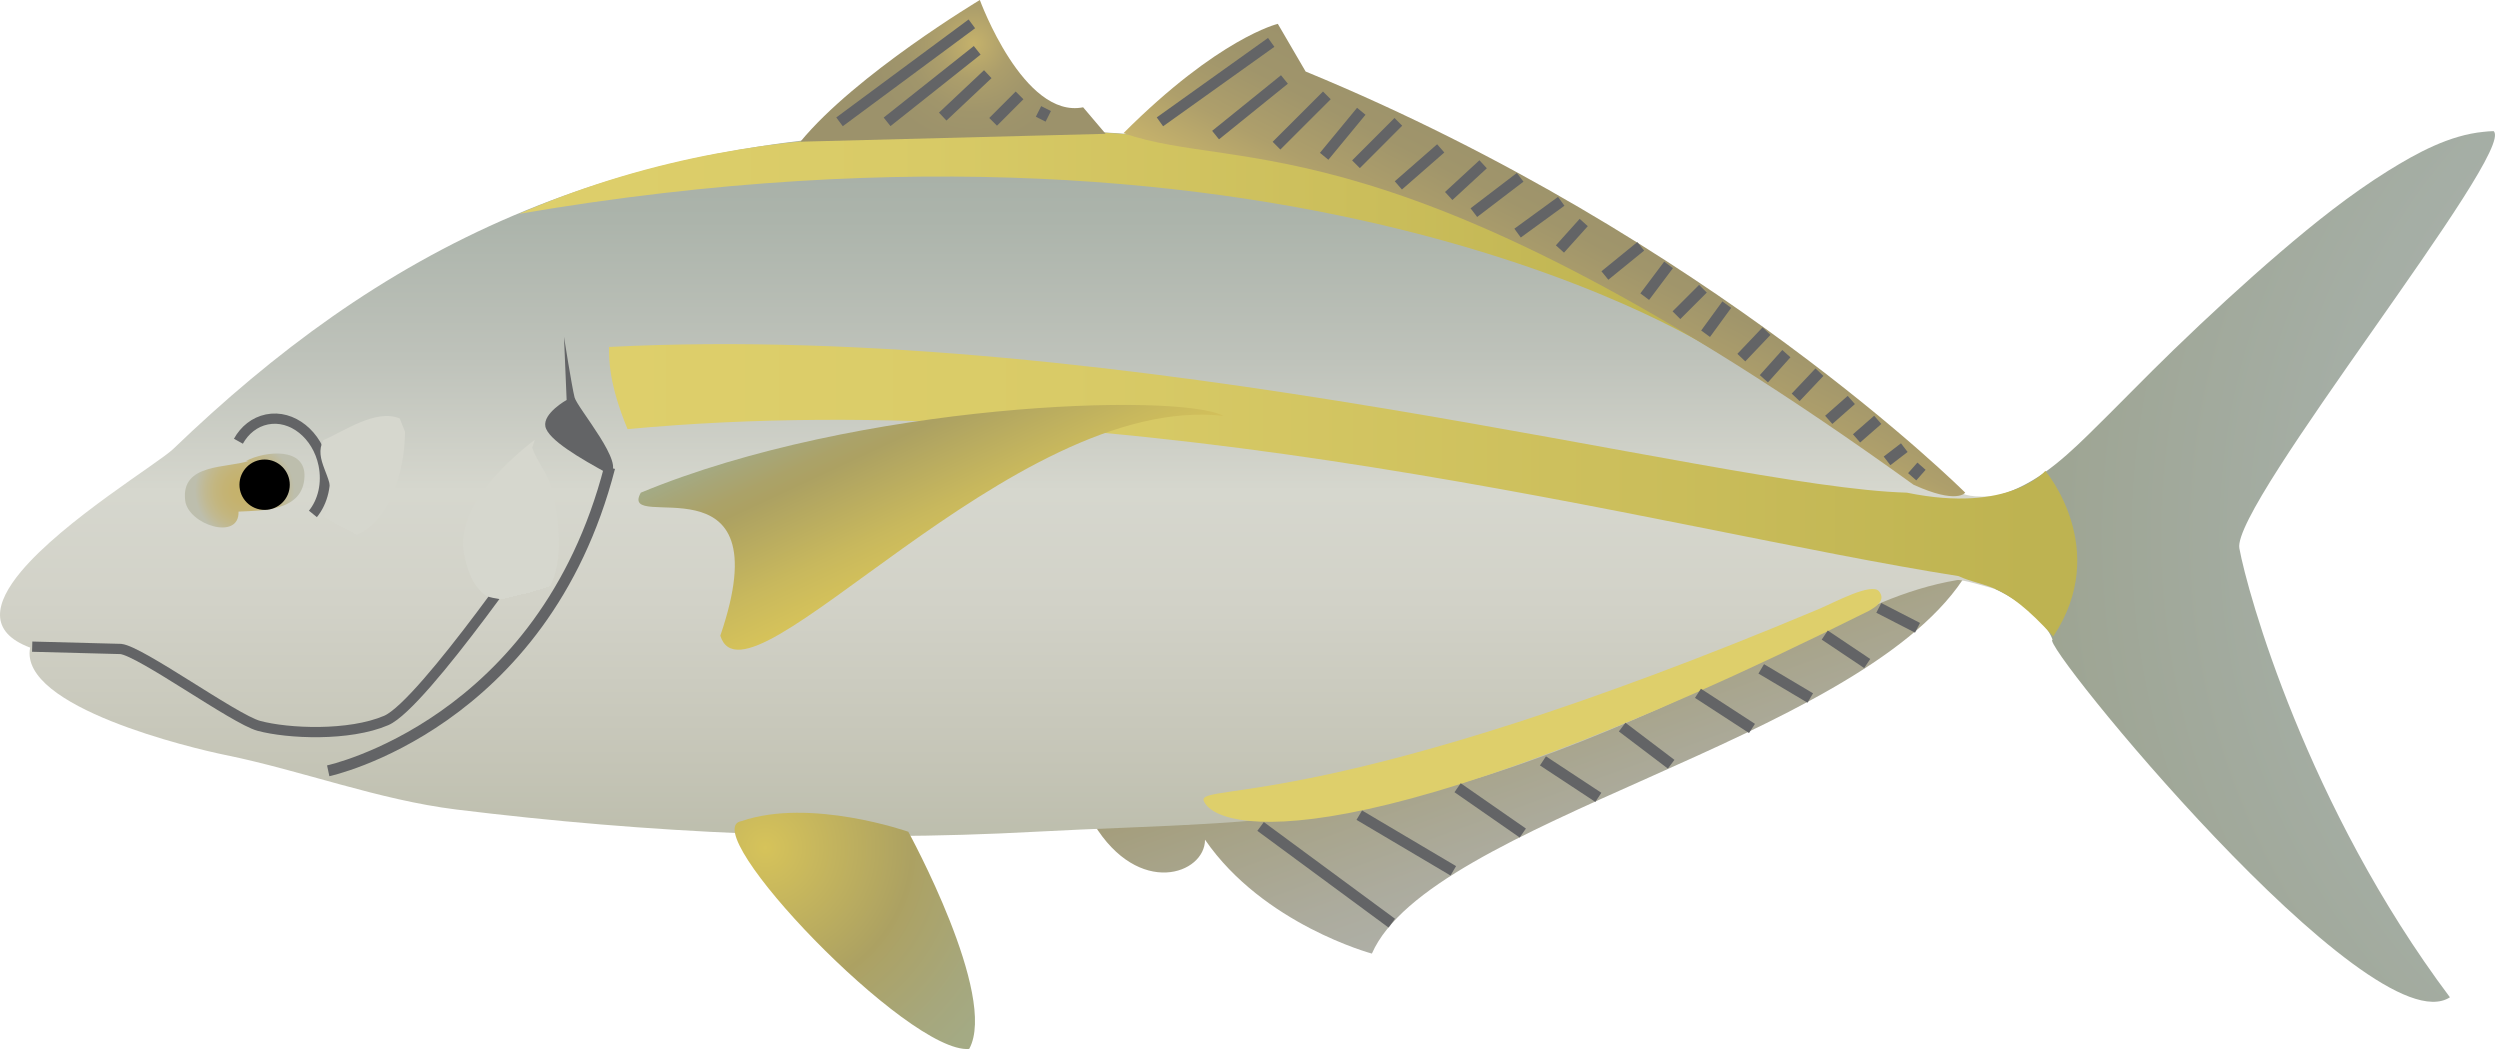 
        <svg xmlns:rdf="http://www.w3.org/1999/02/22-rdf-syntax-ns#" xmlns="http://www.w3.org/2000/svg" xmlns:cc="http://creativecommons.org/ns#" xmlns:xlink="http://www.w3.org/1999/xlink" xmlns:dc="http://purl.org/dc/elements/1.1/" x="0px" y="0px" width="501" height="211" viewBox="0 0 501 211" xml:space="preserve">
            <title>Pseudocaranx dentex (White Trevally)</title>
            <desc xmlns:ian_image_library="https://ian.umces.edu/media-library/">
                <ian_image_library:title>Pseudocaranx dentex (White Trevally)</ian_image_library:title>
                <ian_image_library:descr>Illustration of Pseudocaranx dentex (White Trevally)</ian_image_library:descr>
                <ian_image_library:scene>
                    <ian_image_library:contains>fish, jack, white, trevally, araara, Chordata, Actinopterygii, Perciformes, Carangidae, Pseudocaranx, dentex, Atlantic, Pacific, marine, estuarine</ian_image_library:contains>
                    <ian_image_library:when>2008-12-22</ian_image_library:when>
                </ian_image_library:scene>
            </desc>
            
 <defs></defs>
 <linearGradient id="ian_symbols_ed6803a9a2bf0e84fd1ea4eedf55f2fb" y2="175.14" gradientUnits="userSpaceOnUse" x2="318.78" y1="134.25" x1="303.9">
  <stop stop-color="#A49D7B" offset=".017"/>
  <stop stop-color="#A7A388" offset=".283"/>
  <stop stop-color="#ACAB9D" offset=".739"/>
  <stop stop-color="#AEAFA6" offset="1"/>
 </linearGradient>
 <path d="m219.18 165.09c9.021 14.86 22.305 10.082 22.305 3.186 11.678 16.979 33.441 22.824 33.441 22.824 11.678-26.548 96.608-42.466 118.36-74.853-4.24-8.49-93.2 54.15-174.1 48.84z" fill="url(#ian_symbols_ed6803a9a2bf0e84fd1ea4eedf55f2fb)"/>
 <linearGradient id="ian_symbols_f50a59ebc2f2552481566fa6441131e3" y2="26.12" gradientUnits="userSpaceOnUse" x2="201.12" y1="167.56" x1="201.12">
  <stop stop-color="#BDBEAD" offset="0"/>
  <stop stop-color="#C5C5B7" offset=".11"/>
  <stop stop-color="#D2D2C8" offset=".334"/>
  <stop stop-color="#D6D7CE" offset=".489"/>
  <stop stop-color="#BEC2BA" offset=".679"/>
  <stop stop-color="#ACB4AB" offset=".873"/>
  <stop stop-color="#A5AEA5" offset="1"/>
 </linearGradient>
 <path d="m399.86 118.05c-1.484-.393-6.622-1.965-7.632-1.806-10.682 1.79-19.736 6.405-29.449 11.237-26.806 13.332-54.079 26.437-83.48 32.916-23.553 5.185-47.857 4.968-71.789 6.283-38.754 2.118-77.442.292-116.07-4.453-15.602-1.928-30.987-7.815-46.366-10.946-6.324-1.291-41.405-9.553-39.033-21.499-8.424-3.142-7.056-8.954-1.856-15.209 8.593-10.295 27.605-21.783 30.54-24.609 40.599-39.006 86.788-64.483 163.23-63.69 113.86-3.978 170.13 68.74 191.88 71.657 4.235 1.014 3.855 1.732 8.945 1.563 7.12-.889 1.08 18.559 1.08 18.559z" fill="url(#ian_symbols_f50a59ebc2f2552481566fa6441131e3)"/>
 <linearGradient id="ian_symbols_2022a6a6e89d70043180a68aec7762ce" y2="48.438" gradientUnits="userSpaceOnUse" x2="344.58" y1="48.438" x1="103.99">
  <stop stop-color="#DECF6B" offset="0"/>
  <stop stop-color="#D9CB67" offset=".309"/>
  <stop stop-color="#CBBE5B" offset=".704"/>
  <stop stop-color="#BEB351" offset=".966"/>
 </linearGradient>
 <path d="m103.99 42.859c27.87-12.075 53.089-14.989 74.596-15.731 106.6-9.438 166 43.743 166 43.743s-82.41-55.075-240.6-28.012z" fill="url(#ian_symbols_2022a6a6e89d70043180a68aec7762ce)"/>
 <radialGradient id="ian_symbols_bcd7e9f4d6efbac4b1b826e11756e264" gradientUnits="userSpaceOnUse" cy="98.294" cx="49.037" r="9.966">
  <stop stop-color="#C6B26B" offset="0"/>
  <stop stop-color="#C5B26D" offset=".233"/>
  <stop stop-color="#C4B375" offset=".43"/>
  <stop stop-color="#C3B680" offset=".615"/>
  <stop stop-color="#C1B991" offset=".791"/>
  <stop stop-color="#BEBDA7" offset=".96"/>
  <stop stop-color="#BDBEAD" offset="1"/>
 </radialGradient>
 <path d="m49.856 92.36c-4.291 1.508-13.677.4-12.742 7.96.589 4.823 10.891 8.137 10.688 2.207 4.765-.244 12.925 0 13.216-6.981.245-5.971-7.774-5.212-11.698-3.185h.536z" fill="url(#ian_symbols_bcd7e9f4d6efbac4b1b826e11756e264)"/>
 <radialGradient id="ian_symbols_c271ecf9b383c6b43112fc286b67351f" gradientUnits="userSpaceOnUse" cy="107.49" cx="580.18" r="191.14">
  <stop stop-color="#BDBEBD" offset="0"/>
  <stop stop-color="#AEB4AD" offset=".335"/>
  <stop stop-color="#A5AEA5" offset=".601"/>
  <stop stop-color="#9BA18C" offset="1"/>
 </radialGradient>
 <path d="m399.02 99.612c7.814-1.654 13.9-7.059 19.444-12.471 5.781-5.639 11.373-11.471 17.175-17.076 6.934-6.696 13.996-13.233 21.315-19.503 6.866-5.883 13.956-11.552 21.642-16.344 5.754-3.568 12.274-7.144 19.141-7.801.657-.064 1.328-.139 1.979-.139 4.778 3.982-52.547 74.843-50.948 83.6 1.58 8.76 13.522 51.758 42.198 89.981-15.935 10.353-82.81-71.664-79.624-71.664-1.484-3.952-6.648-7.896-11.488-10.14-.31-6.02-1.37-12.44-.84-18.448z" fill="url(#ian_symbols_c271ecf9b383c6b43112fc286b67351f)"/>
 <radialGradient id="ian_symbols_d1a5091886ffa374d5437cbb0381afaf" gradientUnits="userSpaceOnUse" cy="8.736" cx="195.13" r="20.314">
  <stop stop-color="#C6B26B" offset="0"/>
  <stop stop-color="#C3B06B" offset=".025"/>
  <stop stop-color="#AC9E6B" offset=".356"/>
  <stop stop-color="#A0956B" offset=".683"/>
  <stop stop-color="#9C926B" offset="1"/>
 </radialGradient>
 <path d="m160.4 28.395c11.14-13.531 35.96-28.395 35.96-28.395s8.75 23.888 20.699 21.502l4.507 5.314-61.17 1.579z" fill="url(#ian_symbols_d1a5091886ffa374d5437cbb0381afaf)"/>
 <linearGradient id="ian_symbols_f21358a55ec58f84590bc0f57cf4b65c" y2="98.25" gradientUnits="userSpaceOnUse" x2="416.28" y1="98.25" x1="122.05">
  <stop stop-color="#DECF6B" offset="0"/>
  <stop stop-color="#D9CB67" offset=".309"/>
  <stop stop-color="#CBBE5B" offset=".704"/>
  <stop stop-color="#BEB351" offset=".966"/>
 </linearGradient>
 <path d="m122.05 69.532c104.03-5.3 221.88 28.145 260.09 29.198 20.577 4.25 27.748-4.372 27.748-4.372s13.264 15.66 1.586 33.177c-10.35-11.414-13.535-9.566-18.984-12.084-59.183-9.285-164.81-39.009-266.73-29.452-3.72-9.034-3.72-13.815-3.72-16.476z" fill="url(#ian_symbols_f21358a55ec58f84590bc0f57cf4b65c)"/>
 <linearGradient id="ian_symbols_72e986fd3c4b9af44dd1f406b5e34fc7" y2="38.323" gradientUnits="userSpaceOnUse" x2="321.92" y1="68.218" x1="306.68">
  <stop stop-color="#C6B26B" offset="0"/>
  <stop stop-color="#AE9F6B" offset=".344"/>
  <stop stop-color="#A0956B" offset=".691"/>
  <stop stop-color="#9C926B" offset="1"/>
 </linearGradient>
 <path d="m225.15 26.677c19.113-19.113 30.926-21.898 30.926-21.898l5.571 9.553c81.22 33.444 132.18 84.398 132.18 84.398s-1.606 2.389-10.356-1.586c-103.51-74.588-135.22-62.235-158.32-70.467z" fill="url(#ian_symbols_72e986fd3c4b9af44dd1f406b5e34fc7)"/>
 <radialGradient id="ian_symbols_97322903a5d948e4058e478e89252ee0" gradientUnits="userSpaceOnUse" cy="169.87" cx="153.37" r="55.124">
  <stop stop-color="#D6C35A" offset="0"/>
  <stop stop-color="#ACA162" offset=".534"/>
  <stop stop-color="#ACA265" offset=".562"/>
  <stop stop-color="#A6A77C" offset=".844"/>
  <stop stop-color="#A4AA84" offset="1"/>
 </radialGradient>
 <path d="m148.59 164.55c-9.57 1.593 33.434 46.711 45.634 45.658 5.842-10.621-12.2-43.526-12.2-43.526s-19.63-6.89-33.43-2.13z" fill="url(#ian_symbols_97322903a5d948e4058e478e89252ee0)"/>
 <path d="m58.071 97.145c0 2.792-2.25 5.04-5.036 5.04s-5.049-2.247-5.049-5.04c0-2.786 2.263-5.056 5.049-5.056 2.786.004 5.036 2.275 5.036 5.061z"/>
 <path stroke="#636466" stroke-width="2.052" d="m47.776 88.422c1.247-2.24 3.253-3.863 5.713-4.368 5.036-1.023 10.12 3.043 11.36 9.082.765 3.751-.143 7.401-2.142 9.854" fill="none"/>
 <path stroke="#636466" stroke-width="2.054" d="m6.452 129.59l17.744.464c3.931.39 22.753 14.054 27.66 15.402 5.862 1.579 18.096 2.115 25.538-1.071s32.431-39.812 32.431-39.812" fill="none"/>
 <path d="m113.02 67.418l.535 12.735s-4.778 2.661-4.263 5.307c.535 2.66 6.906 6.371 12.756 9.557 3.713-1.589-6.372-13.268-6.907-15.389-.54-2.128-2.13-12.21-2.13-12.21z" fill="#636466"/>
 <path stroke="#636466" stroke-width="2.216" d="m122.17 93.695c-13.311 51.554-56.397 60.775-56.397 60.775" fill="none"/>
 <linearGradient id="ian_symbols_784827ed3da043a4011fa19a69d879b0" y2="109.33" gradientUnits="userSpaceOnUse" x2="194.71" y1="75.231" x1="178.81">
  <stop stop-color="#A4AA84" offset=".017"/>
  <stop stop-color="#A7A678" offset=".102"/>
  <stop stop-color="#ABA268" offset=".231"/>
  <stop stop-color="#ACA162" offset=".315"/>
  <stop stop-color="#C8B85D" offset=".739"/>
  <stop stop-color="#D6C35A" offset="1"/>
 </linearGradient>
 <path d="m128.42 98.73c43.527-18.045 107.75-20.167 116.77-15.385-42.456-4.782-95.545 61.04-100.84 44.048 12.73-37.152-20.72-20.16-15.93-28.66z" fill="url(#ian_symbols_784827ed3da043a4011fa19a69d879b0)"/>
 <path d="m364.57 122.02c-97.43 40.896-124.4 34.817-123.36 38.426 2.393 6.097 30.527 13.264 133.3-38.02 1.322-.766 3.518-2.054 2.054-3.917-1.46-1.86-9.07 2.28-11.99 3.51z" fill="#DECF6B"/>
 <line y2="4.779" x1="168.24" x2="194.76" stroke="#636466" y1="24.417" stroke-width="2.189" fill="none"/>
 <line y2="10.082" x1="177.77" x2="195.83" stroke="#636466" y1="24.417" stroke-width="2.189" fill="none"/>
 <line y2="14.864" x1="188.92" x2="197.95" stroke="#636466" y1="23.363" stroke-width="2.189" fill="none"/>
 <line y2="19.113" x1="199.02" x2="204.32" stroke="#636466" y1="24.417" stroke-width="2.189" fill="none"/>
 <line y2="21.76" x1="208.56" x2="209.63" stroke="#636466" y1="23.888" stroke-width="2.189" fill="none"/>
 <line y2="8.492" x1="232.45" x2="254.75" stroke="#636466" y1="24.417" stroke-width="2.189" fill="none"/>
 <line y2="15.928" x1="243.6" x2="257.4" stroke="#636466" y1="27.074" stroke-width="2.189" fill="none"/>
 <line y2="19.113" x1="255.81" x2="265.9" stroke="#636466" y1="29.195" stroke-width="2.189" fill="none"/>
 <line y2="22.299" x1="265.36" x2="272.8" stroke="#636466" y1="31.323" stroke-width="2.189" fill="none"/>
 <line y2="24.417" x1="271.74" x2="280.23" stroke="#636466" y1="32.919" stroke-width="2.189" fill="none"/>
 <line y2="29.734" x1="280.23" x2="288.72" stroke="#636466" y1="37.155" stroke-width="2.189" fill="none"/>
 <line y2="32.919" x1="290.32" x2="297.22" stroke="#636466" y1="39.277" stroke-width="2.189" fill="none"/>
 <line y2="35.532" x1="295.36" x2="304.64" stroke="#636466" y1="42.611" stroke-width="2.189" fill="none"/>
 <line y2="40.341" x1="304.12" x2="312.87" stroke="#636466" y1="46.712" stroke-width="2.189" fill="none"/>
 <line y2="44.59" x1="312.61" x2="317.38" stroke="#636466" y1="49.897" stroke-width="2.189" fill="none"/>
 <line y2="49.369" x1="321.62" x2="328.8" stroke="#636466" y1="55.211" stroke-width="2.189" fill="none"/>
 <line y2="53.083" x1="329.6" x2="334.38" stroke="#636466" y1="59.451" stroke-width="2.189" fill="none"/>
 <line y2="57.861" x1="335.96" x2="341.27" stroke="#636466" y1="63.168" stroke-width="2.189" fill="none"/>
 <line y2="61.047" x1="341.8" x2="346.05" stroke="#636466" y1="66.879" stroke-width="2.189" fill="none"/>
 <line y2="66.36" x1="348.96" x2="354.01" stroke="#636466" y1="71.667" stroke-width="2.189" fill="none"/>
 <line y2="70.871" x1="353.48" x2="357.99" stroke="#636466" y1="75.903" stroke-width="2.189" fill="none"/>
 <line y2="74.582" x1="359.85" x2="364.62" stroke="#636466" y1="79.628" stroke-width="2.189" fill="none"/>
 <line y2="80.153" x1="366.48" x2="371" stroke="#636466" y1="84.138" stroke-width="2.189" fill="none"/>
 <line y2="84.138" x1="372.05" x2="376.3" stroke="#636466" y1="87.853" stroke-width="2.189" fill="none"/>
 <line y2="89.709" x1="378.16" x2="381.62" stroke="#636466" y1="92.36" stroke-width="2.189" fill="none"/>
 <line y2="93.427" x1="383.2" x2="385.07" stroke="#636466" y1="95.545" stroke-width="2.189" fill="none"/>
 <line y2="185" x1="252.62" x2="278.91" stroke="#636466" y1="165.62" stroke-width="2.189" fill="none"/>
 <line y2="174.51" x1="272.4" x2="291.24" stroke="#636466" y1="163.36" stroke-width="2.189" fill="none"/>
 <line y2="166.94" x1="292.1" x2="305.17" stroke="#636466" y1="157.86" stroke-width="2.189" fill="none"/>
 <line y2="159.79" x1="309.21" x2="320.31" stroke="#636466" y1="152.48" stroke-width="2.189" fill="none"/>
 <line y2="153.15" x1="325.08" x2="334.9" stroke="#636466" y1="145.71" stroke-width="2.189" fill="none"/>
 <line y2="145.98" x1="340.27" x2="351.1" stroke="#636466" y1="138.94" stroke-width="2.189" fill="none"/>
 <line y2="139.88" x1="352.95" x2="362.78" stroke="#636466" y1="134.04" stroke-width="2.189" fill="none"/>
 <line y2="132.97" x1="365.68" x2="374.19" stroke="#636466" y1="127.27" stroke-width="2.189" fill="none"/>
 <line y2="125.81" x1="376.51" x2="384.27" stroke="#636466" y1="121.82" stroke-width="2.189" fill="none"/>
 <radialGradient id="ian_symbols_aad75fec640097142dde9c58550c6724" fx="106.04" fy="118.77" gradientUnits="userSpaceOnUse" cy="105.32" cx="102.39" r="13.93">
  <stop stop-color="#DECF6B" offset="0"/>
  <stop stop-color="#DECF6D" offset=".271"/>
  <stop stop-color="#DED074" offset=".437"/>
  <stop stop-color="#DDD07F" offset=".575"/>
  <stop stop-color="#DCD28D" offset=".697"/>
  <stop stop-color="#DBD3A0" offset=".81"/>
  <stop stop-color="#D9D5B7" offset=".913"/>
  <stop stop-color="#D6D7CE" offset="1"/>
 </radialGradient>
 <path d="m107.18 88.12c-6.405 4.948-15.081 13.406-14.334 21.78.196 2.033 1.186 5.673 2.507 7.411 2.338 3.07 2.779 2.098 6.52 3.155 3.972 1.098 3.016 4.358 6.907-.634 2.48-3.186 3.213-7.005 3.213-10.997 0-3.565-.543-7.784-1.512-11.16-.881-3.111-2.84-5.08-3.83-7.967l.53-1.583z" fill="url(#ian_symbols_aad75fec640097142dde9c58550c6724)"/>
 <radialGradient id="ian_symbols_7a96ad50a74db75435c6d638d1ac1fe0" fx="67.49" fy="105.07" gradientUnits="userSpaceOnUse" cy="95.751" cx="72.625" r="10.637">
  <stop stop-color="#DECF6B" offset="0"/>
  <stop stop-color="#DECF6E" offset=".211"/>
  <stop stop-color="#DED076" offset=".379"/>
  <stop stop-color="#DDD182" offset=".533"/>
  <stop stop-color="#DCD293" offset=".677"/>
  <stop stop-color="#DAD4A9" offset=".816"/>
  <stop stop-color="#D8D6C3" offset=".948"/>
  <stop stop-color="#D6D7CE" offset="1"/>
 </radialGradient>
 <path d="m80.112 83.871c-4.745-2.037-11.305 2.637-15.304 4.334-2.108 3.951 2.142 7.395 1.389 11.6-.759 4.233-5.896 9.804 3.321 7.974 8.54-1.688 11.658-13.623 11.645-21.262l-1.051-2.647z" fill="url(#ian_symbols_7a96ad50a74db75435c6d638d1ac1fe0)"/>
</svg>
